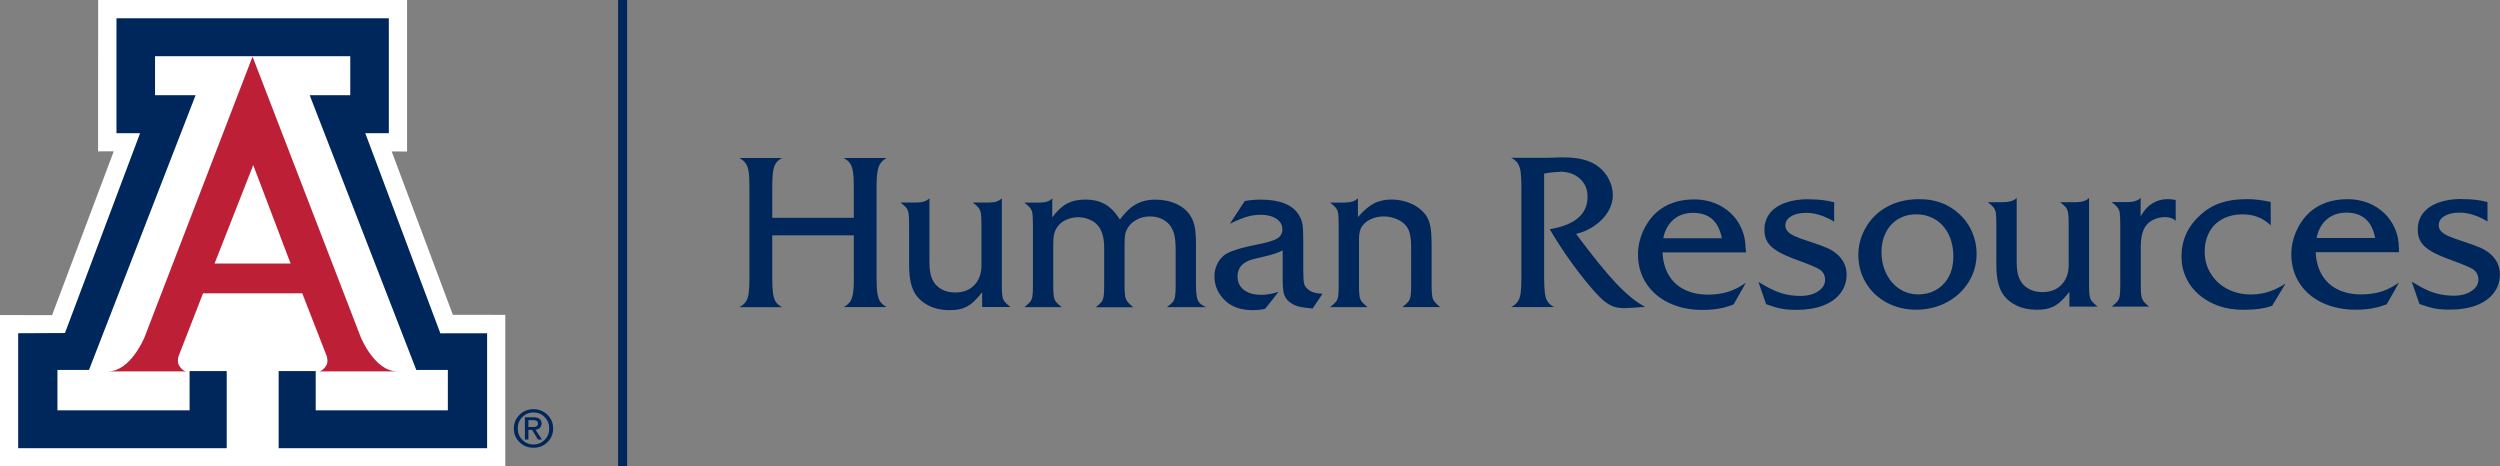 <?xml version="1.0" encoding="UTF-8"?>
<svg id="Layer_1" data-name="Layer 1" xmlns="http://www.w3.org/2000/svg" viewBox="0 0 349.45 65.2">
  <rect x="0" y="0" width="349.45" height="65.2" fill="#808080" stroke="none"/>
  <defs>
    <style>
      .cls-1 {
        fill: #bd2036;
      }

      .cls-1, .cls-2, .cls-3 {
        stroke-width: 0px;
      }

      .cls-2 {
        fill: #fff;
      }

      .cls-3 {
        fill: #00275b;
      }
    </style>
  </defs>
  <polygon class="cls-2" points="13.72 0 13.71 21.16 15.9 21.15 7.28 44.05 0 44.04 0 65.2 70.63 65.2 70.63 44.01 63.3 44 54.75 21.17 56.9 21.18 56.9 0 13.72 0"/>
  <path class="cls-1" d="m35.3,7.91l15.13,39.23s1.94,4.77,5.09,4.77h-11.01s.55.08,1.1-.84c.32-.52.05-1.31.05-1.31l-3.41-8.76h-13.87l-3.41,8.76s-.26.79.05,1.31c.55.92,1.1.84,1.1.84h-11.01c3.15,0,5.09-4.77,5.09-4.77L35.3,7.91Z"/>
  <polygon class="cls-3" points="35.32 7.86 48.96 7.86 48.96 13.31 43.29 13.31 58.19 51.71 62.6 51.71 62.6 57.36 44.13 57.36 44.13 51.87 38.95 51.87 38.95 62.65 68.09 62.65 68.09 46.58 61.55 46.59 51.06 18.62 54.35 18.62 54.35 2.55 35.32 2.55 16.28 2.55 16.28 18.62 19.58 18.62 9.08 46.55 2.54 46.58 2.54 62.65 31.69 62.65 31.69 51.87 26.5 51.87 26.5 57.36 8.03 57.36 8.03 51.71 12.44 51.71 27.34 13.31 21.67 13.31 21.67 7.86 35.32 7.86"/>
  <path class="cls-3" d="m76.52,57.98c.53.52.8,1.16.8,1.92s-.26,1.39-.8,1.91c-.53.52-1.18.78-1.95.78s-1.42-.26-1.95-.78c-.53-.52-.8-1.16-.8-1.91s.27-1.39.8-1.92c.53-.52,1.18-.78,1.95-.78s1.42.26,1.95.78m-.39.32c-.42-.43-.95-.65-1.56-.65s-1.14.22-1.56.65c-.43.43-.64.96-.64,1.59s.21,1.16.64,1.59c.42.43.94.65,1.56.65s1.14-.22,1.56-.65c.43-.43.64-.96.64-1.59s-.21-1.16-.64-1.59m-2.76.03h1.25c.34,0,.6.07.79.22.19.15.29.36.29.62,0,.29-.1.51-.29.68-.14.12-.33.2-.55.23l.9,1.36h-.57l-.81-1.35h-.52v1.35h-.49v-3.11Zm.49,1.36h.66c.23,0,.4-.04.51-.12s.16-.21.16-.39c0-.16-.05-.27-.16-.34-.11-.07-.27-.11-.51-.11h-.66v.96Z"/>
  <polygon class="cls-2" points="35.29 36.84 40.62 36.84 35.4 23.08 29.99 36.84 35.29 36.84"/>
  <rect class="cls-3" x="86.4" y="0" width="1.26" height="65.2"/>
  <path class="cls-3" d="m344.17,27.81c-1.28,0-2.38.17-3.32.51-.93.34-1.65.83-2.15,1.47-.5.65-.75,1.41-.75,2.29,0,.67.14,1.25.43,1.72.29.47.77.91,1.44,1.31.67.4,1.63.82,2.86,1.26,1.65.6,2.66,1.03,3.03,1.29.48.34.72.82.72,1.44s-.33,1.17-.98,1.59c-.65.43-1.46.64-2.43.64-.67,0-1.31-.06-1.91-.18-.6-.12-1.22-.32-1.85-.61-.63-.28-1.35-.67-2.15-1.17l1.08,3.12c.85.31,1.56.52,2.14.63.58.11,1.28.16,2.12.16,1.41,0,2.65-.2,3.7-.6,1.05-.4,1.86-.98,2.43-1.73s.86-1.62.86-2.59c0-1.07-.41-2-1.23-2.77-.41-.37-.87-.67-1.37-.91-.5-.23-1.36-.55-2.59-.95-.86-.27-1.53-.52-2.01-.73-.48-.22-.82-.44-1.04-.69-.21-.24-.32-.52-.32-.82,0-.53.27-.95.8-1.28.53-.33,1.24-.49,2.12-.49,1.23,0,2.53.41,3.9,1.23v-2.7c-.97-.28-2.14-.42-3.53-.42m-18.91,2.81c.73-.61,1.63-.92,2.71-.92,2.24,0,3.58,1.18,4.03,3.55h-8.19c.23-1.13.72-2.01,1.45-2.62m10.06,4.09c0-1-.18-1.92-.54-2.76s-.86-1.57-1.51-2.19c-.64-.61-1.41-1.09-2.28-1.44-.88-.34-1.84-.51-2.87-.51s-2.03.15-2.92.46c-.89.31-1.68.76-2.35,1.37-.52.47-.97,1.02-1.36,1.66-.39.64-.69,1.32-.9,2.04-.21.72-.31,1.44-.31,2.18,0,1.49.38,2.83,1.13,4.01.76,1.18,1.82,2.1,3.19,2.75s2.92.98,4.64.98c.51,0,1.01-.02,1.52-.07.5-.05.98-.13,1.43-.24s.93-.26,1.43-.45l1.71-3.02c-.58.39-1.13.71-1.67.94-.54.24-1.11.42-1.72.53-.61.11-1.25.17-1.91.17-1.24,0-2.33-.23-3.28-.7s-1.68-1.15-2.2-2.04c-.52-.89-.81-1.94-.86-3.16h11.64v-.51Zm-21.37-6.9c-1.37,0-2.57.18-3.61.54-1.04.36-1.98.93-2.83,1.71-1.72,1.58-2.58,3.5-2.58,5.76,0,1.06.21,2.04.64,2.97s1.03,1.72,1.82,2.39c.78.67,1.69,1.18,2.73,1.55s2.19.54,3.45.54c1.72,0,3.07-.19,4.04-.57l1.86-3.09c-.53.34-1.06.63-1.6.86-.54.23-1.08.4-1.62.5-.54.11-1.07.16-1.61.16-1.22,0-2.32-.26-3.3-.77-.98-.51-1.75-1.23-2.32-2.15-.57-.92-.85-1.93-.85-3.05,0-1.03.22-1.95.65-2.75.43-.8,1.06-1.41,1.87-1.84.81-.43,1.74-.64,2.76-.64,1.58,0,2.9.51,3.95,1.54v-3.27c-1.13-.26-2.28-.4-3.46-.4m-14.33,14.24c-.15-.2-.25-.46-.3-.78-.05-.32-.07-.84-.07-1.55v-5.22c0-1.3.22-2.26.67-2.89.27-.4.65-.72,1.14-.94.49-.23,1.02-.34,1.58-.34.64,0,1.14.17,1.49.51v-2.91c-.44-.08-.8-.12-1.1-.12-.82,0-1.55.21-2.2.62-.64.41-1.18,1.02-1.6,1.81v-2.61c-.37.4-.99.6-1.85.6h-2.2c.41.31.69.57.84.78.15.2.25.45.29.75s.07.82.07,1.6v8.36c0,.76-.02,1.29-.07,1.59s-.14.55-.29.75c-.15.2-.43.46-.84.78h5.24c-.4-.32-.68-.58-.83-.78m-6.37.78c-.4-.32-.68-.58-.83-.78-.15-.2-.25-.46-.3-.78-.05-.32-.07-.84-.07-1.55v-12.09c-.37.4-.98.6-1.82.6h-2.23c.4.3.68.56.83.76.15.2.25.48.3.83s.07.86.07,1.53v5.67c0,1.14-.33,2.06-1,2.75-.66.69-1.55,1.03-2.67,1.03-1.2,0-2.14-.4-2.81-1.2-.28-.37-.48-.8-.61-1.27-.12-.48-.18-1.1-.18-1.88v-8.82c-.37.4-1,.6-1.89.6h-2.15c.41.31.69.57.84.78.15.2.25.45.29.75s.07.82.07,1.6v5.67c0,1.79.3,3.12.89,4.01.47.7,1.12,1.25,1.94,1.64.82.39,1.76.59,2.8.59.71,0,1.31-.08,1.79-.23.48-.15.93-.39,1.33-.72.4-.33.89-.84,1.46-1.55v2.06h3.93Zm-22.65-12.16c.79.5,1.4,1.2,1.83,2.09.43.9.65,1.93.65,3.11,0,1.03-.21,1.95-.62,2.74s-1,1.41-1.75,1.85c-.75.44-1.6.66-2.55.66-.71,0-1.38-.14-2-.43s-1.17-.7-1.65-1.25c-.48-.55-.84-1.19-1.1-1.92-.25-.73-.38-1.5-.38-2.3,0-1.02.2-1.93.61-2.74.41-.81.97-1.44,1.71-1.88.73-.44,1.57-.67,2.52-.67,1.03,0,1.94.25,2.73.75m-4.36-2.68c-.64.13-1.25.32-1.83.58-.58.26-1.12.58-1.64.97-.93.72-1.65,1.62-2.18,2.69-.53,1.07-.79,2.19-.79,3.36,0,1.43.35,2.72,1.05,3.9.7,1.17,1.67,2.09,2.91,2.76,1.24.67,2.62,1,4.14,1s2.98-.35,4.27-1.04c1.29-.69,2.31-1.64,3.05-2.83.74-1.2,1.11-2.52,1.11-3.96,0-1.06-.21-2.07-.63-3.04-.42-.97-1.03-1.82-1.83-2.54-1.47-1.36-3.3-2.04-5.48-2.04-.78,0-1.49.06-2.14.19m-13.36-.19c-1.28,0-2.38.17-3.32.51-.93.34-1.65.83-2.15,1.47-.5.65-.75,1.41-.75,2.29,0,.67.14,1.25.43,1.72.29.47.77.91,1.44,1.31.67.4,1.63.82,2.86,1.26,1.65.6,2.66,1.03,3.03,1.29.48.34.72.82.72,1.44s-.33,1.17-.98,1.59c-.65.43-1.46.64-2.43.64-.67,0-1.31-.06-1.91-.18-.6-.12-1.22-.32-1.85-.61-.63-.28-1.35-.67-2.15-1.17l1.08,3.12c.85.31,1.56.52,2.14.63.58.11,1.28.16,2.12.16,1.42,0,2.65-.2,3.7-.6,1.05-.4,1.86-.98,2.43-1.73s.86-1.62.86-2.59c0-1.07-.41-2-1.23-2.77-.41-.37-.87-.67-1.37-.91-.5-.23-1.36-.55-2.59-.95-.86-.27-1.53-.52-2.01-.73-.48-.22-.82-.44-1.04-.69s-.32-.52-.32-.82c0-.53.27-.95.8-1.28.53-.33,1.24-.49,2.12-.49,1.23,0,2.53.41,3.9,1.23v-2.7c-.97-.28-2.14-.42-3.53-.42m-18.91,2.81c.73-.61,1.63-.92,2.71-.92,2.24,0,3.58,1.18,4.03,3.55h-8.19c.23-1.13.72-2.01,1.45-2.62m10.06,4.09c0-1-.18-1.92-.54-2.76s-.86-1.57-1.51-2.19c-.64-.61-1.41-1.09-2.28-1.44-.88-.34-1.84-.51-2.87-.51s-2.03.15-2.92.46c-.89.31-1.68.76-2.35,1.37-.52.47-.97,1.02-1.36,1.66-.39.64-.69,1.32-.9,2.04-.21.72-.31,1.44-.31,2.18,0,1.49.38,2.83,1.14,4.01.76,1.18,1.82,2.1,3.19,2.75s2.92.98,4.64.98c.51,0,1.01-.02,1.52-.07.5-.05.98-.13,1.44-.24s.93-.26,1.43-.45l1.71-3.02c-.58.39-1.13.71-1.67.94-.54.24-1.11.42-1.72.53-.61.11-1.25.17-1.91.17-1.24,0-2.33-.23-3.28-.7s-1.68-1.15-2.2-2.04c-.52-.89-.81-1.94-.86-3.16h11.65v-.51Zm-25.94-10.77c1.15,0,2.08.33,2.79.98s1.06,1.49,1.06,2.52c0,2.43-1.76,3.95-5.29,4.54.86,1.45,1.75,2.83,2.68,4.15s1.88,2.56,2.87,3.73c.68.82,1.28,1.46,1.79,1.93.51.46,1.01.78,1.49.96.48.18,1.01.26,1.61.26.37,0,1.34-.06,2.9-.18-1.25-.65-2.59-1.74-4.02-3.25-1.43-1.51-3.31-3.83-5.63-6.94.98-.24,1.85-.64,2.64-1.19.78-.55,1.39-1.2,1.83-1.93.44-.74.66-1.51.66-2.31s-.19-1.51-.56-2.23c-.37-.73-.88-1.33-1.54-1.81-1.1-.82-2.67-1.23-4.69-1.23-.54,0-.99,0-1.35.03-.46.02-.95.03-1.46.03h-4.6c.39.2.69.45.89.74s.34.68.42,1.19c.07.5.11,1.21.11,2.12v12.76c0,.91-.04,1.61-.11,2.12-.07.5-.21.9-.42,1.19s-.5.53-.89.74h6c-.4-.2-.7-.45-.89-.73-.2-.28-.33-.68-.4-1.19s-.11-1.22-.11-2.12v-14.62c.85-.16,1.59-.23,2.21-.23m-30.09,4.29h-2.04c.41.31.69.57.84.78.15.2.25.45.29.75s.07.82.07,1.6v8.36c0,.76-.02,1.29-.07,1.59s-.14.55-.29.75c-.15.2-.43.46-.84.78h5.24c-.4-.32-.68-.58-.83-.78-.15-.2-.25-.46-.3-.78-.05-.32-.07-.84-.07-1.55v-6.39c0-.8.14-1.4.42-1.8.31-.43.73-.77,1.26-1.01s1.11-.37,1.74-.37,1.27.12,1.85.37,1.02.57,1.33.97c.24.29.42.69.53,1.18.11.49.16,1.16.16,2v5.04c0,.68-.02,1.19-.07,1.52s-.15.6-.31.81c-.16.21-.44.47-.85.78h5.29c-.56-.44-.9-.82-1.02-1.13-.12-.32-.18-.98-.18-1.99v-5.38c0-1.2-.05-2.1-.16-2.7-.11-.6-.3-1.12-.59-1.57-.3-.44-.7-.83-1.2-1.18-.5-.35-1.07-.61-1.72-.8-.65-.19-1.3-.28-1.94-.28-.94,0-1.76.18-2.46.55-.7.37-1.45,1-2.23,1.91v-2.64c-.37.4-.99.6-1.86.6m-8.4,12.98c.16.44.48.81.96,1.11.38.24.78.4,1.2.49.42.09,1.01.17,1.77.23l1.38-2.06c-.87-.03-1.5-.2-1.89-.51-.36-.26-.59-.55-.67-.86-.09-.31-.13-.91-.13-1.81v-4.09c0-1.16-.04-1.97-.11-2.42s-.25-.91-.52-1.35c-.89-1.42-2.67-2.12-5.35-2.12-.76,0-1.49.07-2.2.2l-2.09,3.18c1.03-.5,1.85-.83,2.45-1,.6-.17,1.22-.26,1.87-.26.59,0,1.11.08,1.57.25s.82.4,1.08.71c.25.31.38.66.38,1.06,0,.57-.24,1-.71,1.29s-1.43.58-2.86.86c-1.98.38-3.37.79-4.16,1.23-.54.28-.97.72-1.29,1.31s-.48,1.21-.48,1.87c0,1.38.54,2.55,1.61,3.52.92.82,2.17,1.23,3.75,1.23.61,0,1.2-.06,1.74-.19l1.86-2.36c-.9.27-1.69.41-2.37.41-1.05,0-1.88-.23-2.47-.69s-.89-1.09-.89-1.89c0-1.25.76-2.06,2.28-2.43,1.14-.26,1.88-.44,2.2-.53s.62-.18.89-.27c.27-.09.58-.23.94-.4v4.09c0,1.03.08,1.77.24,2.21m-34.15-12.98h-2.2c.41.31.69.57.84.78.15.2.25.45.29.75s.07.82.07,1.6v8.36c0,.76-.02,1.29-.07,1.59s-.14.55-.29.75c-.15.2-.43.46-.84.78h5.24c-.39-.29-.66-.54-.82-.75s-.26-.48-.31-.81c-.05-.33-.07-.85-.07-1.56v-5.61c0-.64.04-1.14.12-1.47.08-.34.22-.66.42-.96.3-.45.72-.8,1.24-1.04.53-.24,1.1-.37,1.73-.37.49,0,.97.09,1.46.28.48.19.88.44,1.18.78.64.67.97,1.75.97,3.24v5.16c0,.69-.02,1.21-.07,1.55s-.15.61-.29.81c-.15.2-.42.46-.83.77h5.27c-.57-.45-.91-.83-1.04-1.14-.13-.31-.19-.97-.19-1.98v-5.41c0-.73.02-1.24.06-1.53s.13-.57.28-.86c.29-.55.73-.98,1.3-1.3.58-.32,1.2-.48,1.87-.48,1.21,0,2.15.41,2.83,1.23.28.38.49.83.61,1.35.13.52.19,1.22.19,2.09v4.89c0,.69-.02,1.21-.07,1.55-.05.34-.15.61-.3.81-.15.2-.44.46-.86.76h5.49c-.4-.17-.7-.36-.9-.57-.2-.22-.34-.52-.41-.91-.07-.39-.11-.94-.11-1.64v-5.67c0-1.02-.06-1.81-.17-2.4s-.3-1.09-.58-1.53c-.42-.71-1.07-1.28-1.95-1.69s-1.87-.62-2.97-.62c-.68,0-1.31.09-1.88.28-.57.19-1.1.47-1.57.86-.48.39-.99.94-1.52,1.64-.6-.97-1.27-1.67-2.04-2.12-.76-.44-1.69-.67-2.78-.67-1.01,0-1.87.19-2.58.57-.71.38-1.4,1.02-2.05,1.92v-2.67c-.34.4-.91.6-1.7.6m-4.15,14.6c-.4-.32-.68-.58-.83-.78-.15-.2-.25-.46-.3-.78-.05-.32-.07-.84-.07-1.55v-12.09c-.37.4-.98.6-1.82.6h-2.23c.4.3.68.56.83.76.15.2.25.48.3.83.05.35.07.86.07,1.53v5.67c0,1.14-.33,2.06-1,2.75-.66.69-1.55,1.03-2.67,1.03-1.2,0-2.14-.4-2.81-1.2-.28-.37-.49-.8-.61-1.27-.12-.48-.18-1.1-.18-1.88v-8.82c-.37.4-1,.6-1.89.6h-2.15c.41.31.69.57.84.78.15.2.25.45.29.75.04.29.07.82.07,1.6v5.67c0,1.79.3,3.12.89,4.01.47.7,1.12,1.25,1.94,1.64.82.39,1.76.59,2.8.59.71,0,1.31-.08,1.79-.23.48-.15.93-.39,1.33-.72.41-.33.89-.84,1.46-1.55v2.06h3.93Zm-21.88-4.04c0,.9-.04,1.6-.12,2.11-.08.51-.21.9-.41,1.19-.2.28-.49.53-.88.75h5.99c-.39-.22-.68-.46-.88-.74-.19-.28-.33-.67-.41-1.17s-.12-1.21-.12-2.13v-12.76c0-1.31.09-2.23.28-2.77.19-.54.56-.96,1.12-1.27h-5.99c.39.22.68.46.88.74.19.28.33.67.41,1.18.08.51.12,1.22.12,2.12v4.32h-11.4v-4.32c0-.91.04-1.62.11-2.12.07-.51.21-.9.4-1.19s.49-.53.89-.73h-6.01c.39.2.69.45.89.74.21.29.34.68.42,1.19s.11,1.21.11,2.12v12.76c0,.91-.04,1.61-.11,2.12s-.21.9-.42,1.19c-.2.29-.5.53-.89.74h6.01c-.4-.2-.7-.45-.89-.73-.19-.28-.33-.68-.4-1.19-.07-.51-.11-1.22-.11-2.12v-6.01h11.4v6.01Z"/>
</svg>
